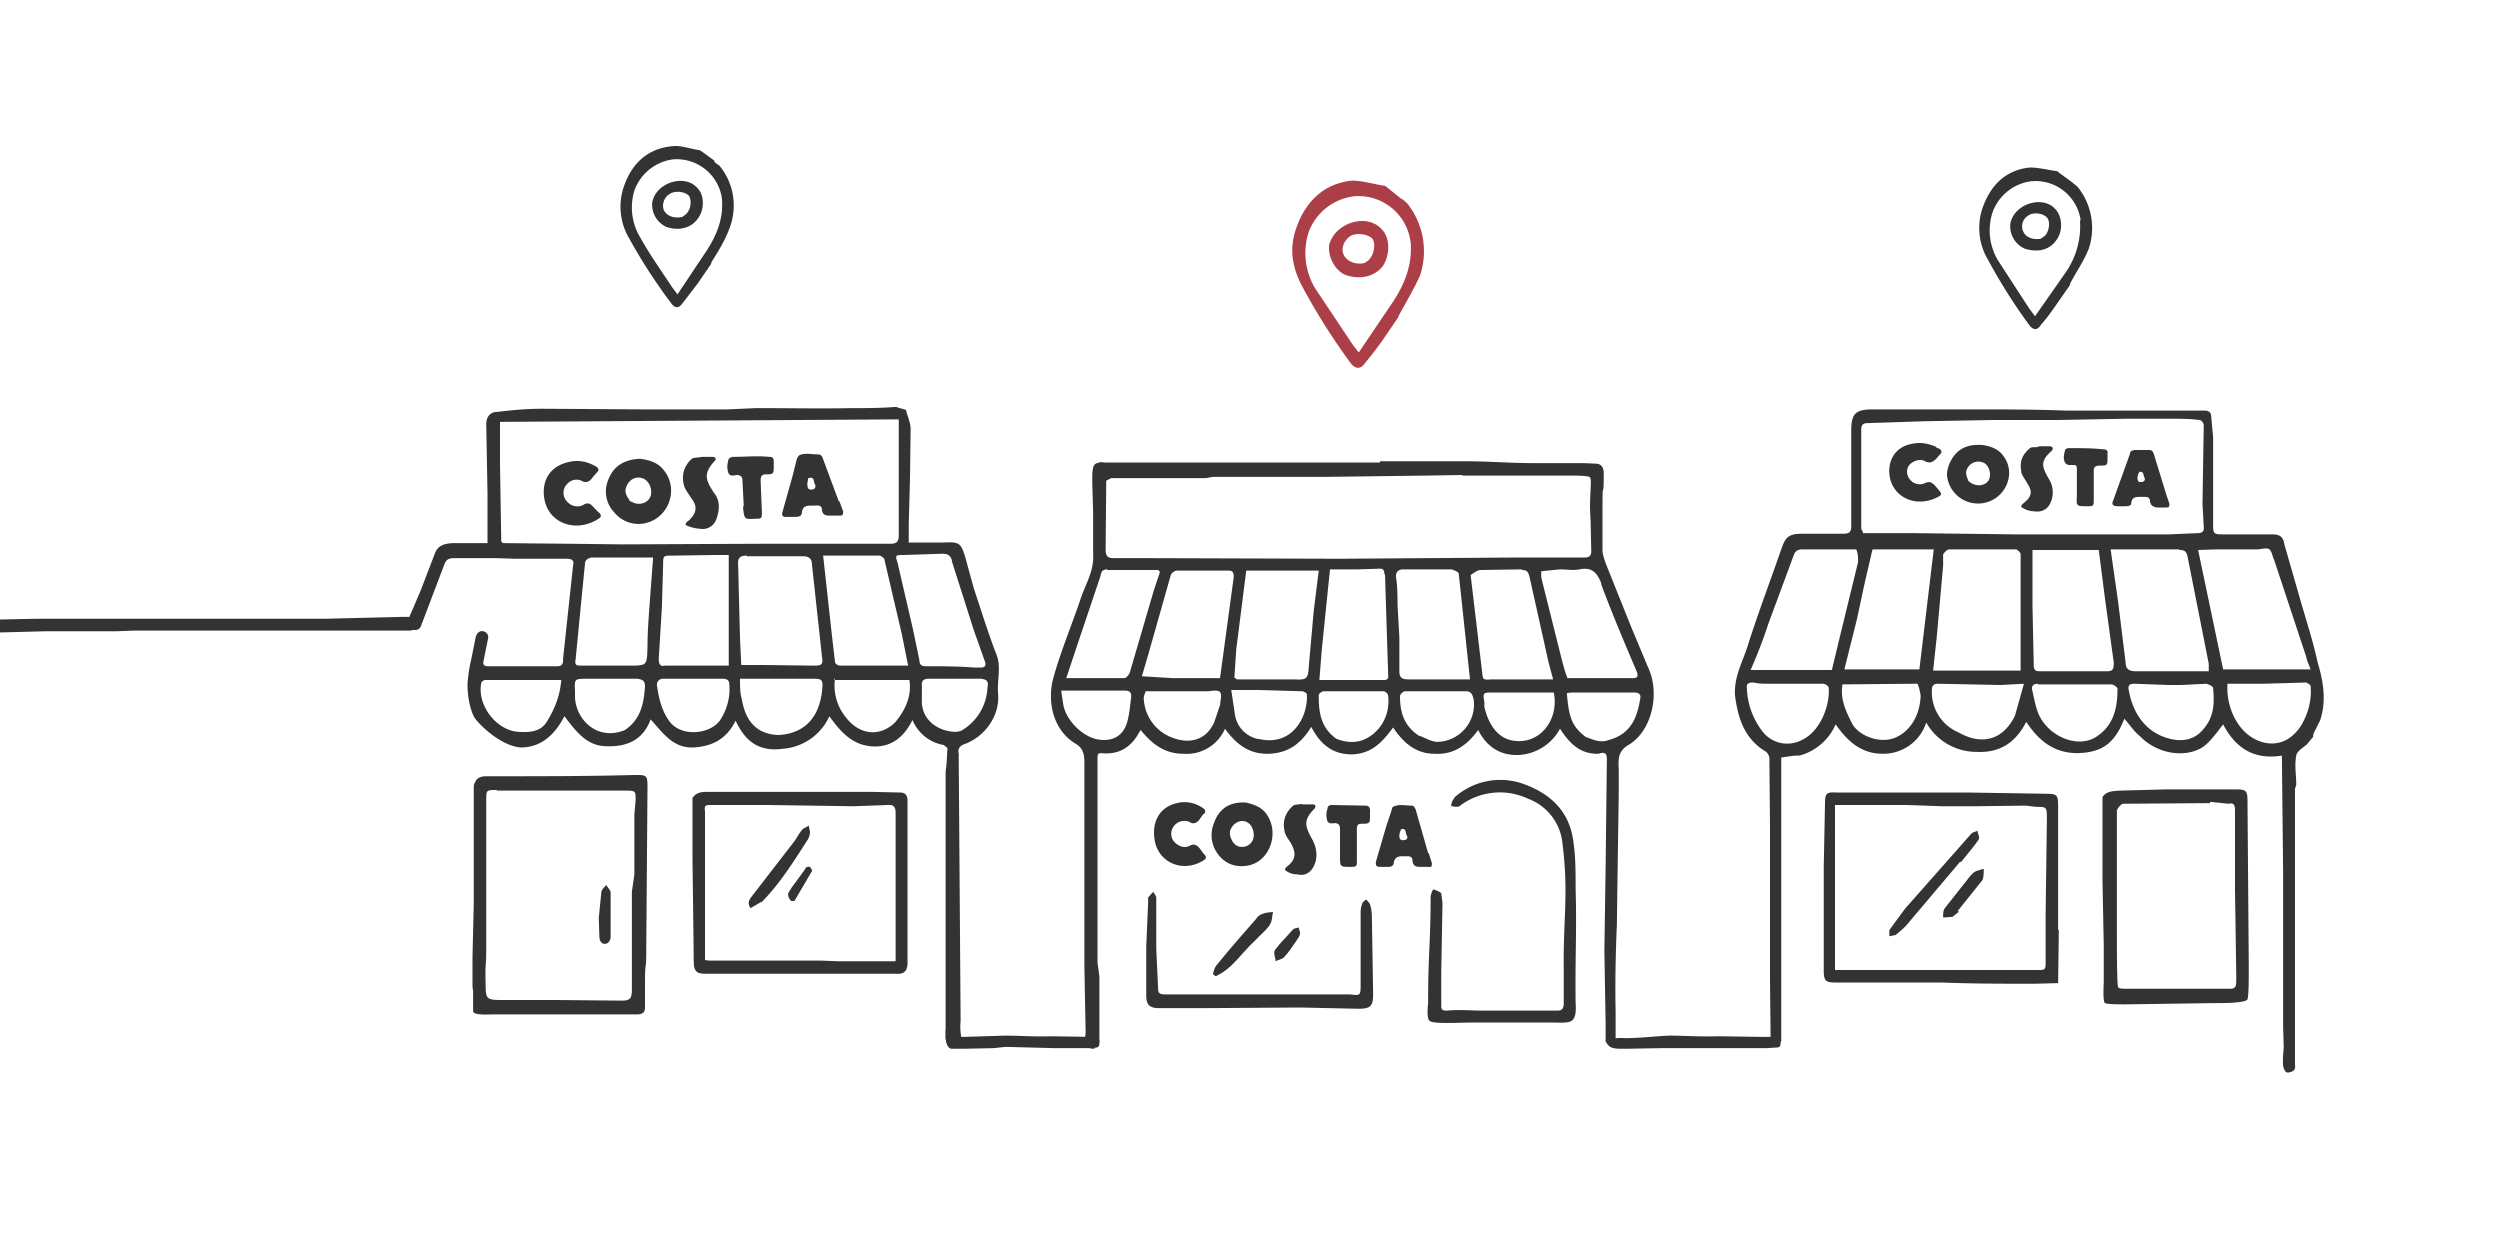 <svg xmlns="http://www.w3.org/2000/svg" width="400" height="200" fill="none" viewBox="0 0 400 200"><g clip-path="url(#a)"><path fill="#333" d="m266 167.7-5.7.1h-1c-1.1 0-1.7-.2-2-.6a1 1 0 0 1-.3-1c0-.4 0-.4.2-.3 2 .4.8.1 2.9.2 2.2 0 4.7-.3 7-.4 2.6 0 5 .2 7.7.1l7 .1H284.4c.3 0 .6.1.5 1 0 .6-.3.7-.6.7l-1.6.1H266Zm-107 0-4.7.1h-2c-1 0-1-2-1-2l3 .1 6.5-.2c2.4 0 4.8.2 7.2.1l6.6.1h.8c.3 0 .5.2.5 1 0 .6-.3.7-.5.7a8 8 0 0 1-1.5.1h-5.3l-7.7-.2-1.9.2ZM18.7 101H7.4l-11.5.3c-.8 0-1.6 0-2.3-.5-.4-.3-.8-.5-.6-1 .2-.5.6-1 1-.8 4.4.3 8.7 0 13 0h45l12.4-.3h.7c1 0 1.5.4 1.5 1.2 0 .8-.4.8-.9 1H21.4l-2.8.1h.1Z"/><path fill="#AC3E48" d="m223.7 50.8-2.6 3.8a68 68 0 0 1-2.7 3.5c-.7 1-1.5 1-2.3 0a103 103 0 0 1-7.6-12c-1.6-2.9-2.3-6-1.2-9.3 1.4-4.3 4.3-7.4 9-7.9 1.6 0 3.3.5 5 .8h.2l.2.1 2.5 2 .2.1.5.4.3.3a12.3 12.3 0 0 1 2 11.5c-1 2.2-2.2 4.2-3.4 6.4l-.1.3Zm2-12a8.4 8.4 0 0 0-9-7.4 8.9 8.9 0 0 0-7.3 5.7 11 11 0 0 0 1 9l6 9 1 1.3 5.6-8.3c1.8-2.8 3-5.8 2.7-9.4Z"/><path fill="#333" d="m331.2 45.6-2.3 3.3c-.7 1-1.4 2-2.3 3-.6 1-1.3 1-2 0a89.1 89.1 0 0 1-6.5-10.3 10 10 0 0 1-1-8c1.2-3.7 3.6-6.4 7.7-6.8 1.4 0 2.9.4 4.4.6l.2.2 2.2 1.6.2.2.4.3.3.3a10.5 10.5 0 0 1 1.7 9.8c-.8 2-2 3.7-3 5.6v.2Zm1.7-10.4A7.3 7.3 0 0 0 325 29a7.6 7.6 0 0 0-6.2 5 9.3 9.3 0 0 0 .9 7.7l5 7.7.9 1.2 4.9-7a13 13 0 0 0 2.3-8.3Zm-219.1 7-2.2 3.2-2.3 3c-.7 1-1.3 1-2 0a87.9 87.9 0 0 1-6.6-10.2 10 10 0 0 1-1-8c1.2-3.8 3.7-6.4 7.8-6.8 1.4-.2 2.8.4 4.3.6l.3.1 2.2 1.6v.2l.5.4.3.2a10 10 0 0 1 1.7 9.8c-.7 2-1.8 3.8-3 5.7v.2Zm1.7-10.5a7.3 7.3 0 0 0-7.8-6.2 7.6 7.6 0 0 0-6.2 5 9.3 9.3 0 0 0 1 7.6c1.5 2.7 3.3 5.2 5 7.8l.9 1.2 4.8-7.2c1.5-2.4 2.6-5 2.3-8.2Zm-4.7 96c.6-1 1.6-1 2.6-1h26.2l4.4.1c.8 0 1.2.4 1.2 1.3V154.3c-.1 1.1-.6 1.6-1.8 1.5H113c-1.5 0-2-.3-2-2l-.1-8.5-.1-7.7v-10h-.1Zm20.7 26 2.5.1h9.3v-23.6c0-1-.2-1.5-1.3-1.4l-5.4.2-13.8-.2h-9.2c-.5 0-1 0-.8 1v23.8l.7.1h18Zm-35.7-6.8.4-4c0-.6.5-.9.8-1.3.2.4.7.8.7 1.2v7.2c0 .4-.4 1-.8 1-.6.1-1-.4-1-1.2l-.1-3v.1Zm233.6 1.8v1.2l-.1 7.4-3.7.1c-5 0-10 0-15-.2h-17c-1.5 0-1.8-.3-1.8-1.9v-16.7l.2-10c0-1.6.2-1.9 1.7-1.8h21l12.6.2c1.9 0 2 .2 2 2.1v19.7Zm-35.8-11.6v18.1h32.7c.6 0 1 0 1-.9v-8l.2-15.2c0-2 0-2-1.7-2l-1.7-.2-8 .1h-5.3l-5.7-.2h-11.5v8.3Zm23.6-65.9c1.3.2 2.5.6 3.3 1.7 2.2 2.8.4 7-3.2 7.6a5 5 0 0 1-5.7-3.9c-.2-.8 0-1.6.3-2.4 1-2.2 2.6-3.2 5.3-3ZM315 77l.4.3c1 .6 2.3.4 2.8-.5.5-1 0-2.3-.7-2.7a2 2 0 0 0-2.8 1c-.3.6 0 1.2.3 2Zm31.6 2.1.5 1.5c0 .4 0 .6-.5.6h-1.2c-.7 0-1.3-.2-1.4-1 0-.5-.3-.7-.8-.7h-.8c-.8 0-1.3.1-1.4 1 0 .4-.4.5-1 .5h-1.2c-.7 0-1-.3-.7-.9l1.8-5 .9-2.5c0-.4.3-.5.7-.6h2.4c.4 0 .6.3.7.6l2 6.5Zm-4.3-3.6a2 2 0 0 0-.3 1c0 .6.3.7.7.6.4 0 .6-.4.4-.7-.2-.3 0-1-.8-.9Zm-32.5-3.9.5.2c.4.3.5.6 0 1l-.5.6c-.5.5-1 .8-1.8.4-.8-.5-2 0-2.5.6s-.5 1.5 0 2.2a2 2 0 0 0 2.5.7c.8-.4 1.2 0 1.6.4l.6.7c.5.6.5.8-.1 1.1-3.4 1.8-7 .2-7.7-3-.5-2.5.6-5 3.6-5.5 1.4-.3 2.6 0 3.8.5v.1Zm16.5-.2h1.7c.5.1.6.4.2.8-1.8 1.6-1.5 2.5-.4 4.4a4 4 0 0 1 .2 4c-.5 1-1.5 1.4-2.6 1.2-.7 0-1.5-.3-2-.7 0-.4.3-.5.5-.7 1.2-1 1.3-1.8.5-3-.4-.8-1-1.4-1-2-.3-1.6.2-2.7 1.4-3.7.4-.3 1 0 1.5-.3Zm6 7.5v-3.7c0-.6 0-.8-.6-.8-.5 0-1 .1-1.3-.4-.3-.6-.2-1.2 0-1.9 0-.3.4-.4.7-.4 1.9 0 3.7 0 5.5.2.5 0 .7.3.6.7v.7c0 1.1 0 1.2-1.2 1.2-.7 0-1 .2-1 .8V80c0 1-.1 1-1 1-1.8 0-1.8 0-1.7-1.7V79Zm-133.5 80.2H216c1.6.2 1.7.2 1.7-1.4v-11.5c0-.6 0-1 .3-1.7 0-.2.4-.4.6-.6.2.3.5.5.6.8.2.6.3 1.3.3 2l.2 12.3c0 2-.4 2.4-2.4 2.4l-9.3-.2-15 .1h-7.6c-1.5 0-2-.6-2-2v-7.9l.3-7v-.8l.8-.9c.2.3.5.6.5 1v8l.3 6.6c0 .8.6.8 1.2.8h12.2Zm.5-30.7c1.3.3 2.5.7 3.3 1.8 2.2 3 .6 7.7-3 8.3-1.8.3-3.5-.2-4.7-1.8a5 5 0 0 1-.7-4.9c.8-2.4 2.5-3.5 5-3.4Zm-2 6.4.4.4c.9.6 2.2.3 2.7-.7s0-2.5-.8-2.9c-1-.6-2.2 0-2.7 1.1-.3.7 0 1.4.4 2.1Zm31.3 1.7.5 1.6c0 .4 0 .7-.5.6h-1.2c-.7 0-1.3 0-1.4-1 0-.5-.3-.7-.8-.7h-.8c-.8 0-1.2.2-1.4 1 0 .5-.4.7-.8.7h-1.4c-.6 0-.8-.3-.6-1l1.6-5.5.9-2.7c0-.4.3-.5.7-.6.8-.2 1.6 0 2.4 0 .4 0 .5.2.7.6l2 7Zm-4.4-3.8a2 2 0 0 0-.3 1.1c0 .6.4.7.8.6.4 0 .6-.4.4-.7-.3-.4 0-1.3-1-1ZM192 129l.5.3c.4.3.5.7 0 1l-.5.7c-.4.6-1 1-1.7.5-1-.4-2 0-2.5.7a2 2 0 0 0 0 2.4c.7.8 1.7 1.2 2.6.7.7-.4 1.2 0 1.6.5l.5.7c.6.6.6.8 0 1.2-3.3 2-7 .3-7.7-3-.6-2.9.5-5.5 3.5-6.2a5 5 0 0 1 3.7.5Zm16.4-.3h1.6c.5 0 .6.3.3.7-1.8 1.8-1.5 2.8-.4 4.8.8 1.4 1 3 .3 4.4-.5 1-1.4 1.6-2.6 1.3-.7 0-1.4-.2-2-.7 0-.4.3-.5.5-.7 1.2-1 1.3-2 .5-3.5-.4-.7-1-1.3-1.1-2.2-.3-1.5.2-2.8 1.3-3.8.4-.4 1-.2 1.5-.4v.1Zm6 8v-4c0-.7-.2-.9-.7-1-.4 0-1 .2-1.3-.3a3 3 0 0 1 0-2c0-.5.4-.6.7-.6l5.4.1c.5 0 .7.3.7.8v.7c0 1.3 0 1.4-1.3 1.4-.6 0-.8.2-.8.8v5c0 1 0 1.1-1 1.1-1.7 0-1.7 0-1.7-1.7v-.4.1Z"/><path fill="#333" d="M200.8 150.5c-2.2 2-3.6 4.5-6.3 5.7l-.4-.3c0-.4.2-1 .5-1.4 2-2.5 4.2-5 6.4-7.5.2-.3.5-.6.8-.7.6-.3 1.2-.3 1.9-.4-.2.6-.1 1.4-.5 2-.6 1-1.5 1.6-2.4 2.6Zm3.9.6 2.2-2.4c.2-.2.6-.2.9-.3 0 .4.3.7.2 1 0 .3-.3.7-.5 1-.7 1-1.3 2-2.1 2.8-.3.3-1 .4-1.3.6 0-.5-.3-1-.2-1.5 0-.4.5-.7.8-1.2Z"/><path fill="#AC3E48" d="M212.7 39.1c.9-3.4 5.8-5 8.2-2.6 1.5 1.3 1.6 4.1.4 6-1.5 2-4 2.2-6 1.5-1.6-.6-3-3-2.6-5v.1Zm5.6 3 .6-.4c1-.9 1.3-2.8.6-3.6-.8-.7-2.6-.9-3.5-.3-1 .7-1.5 2-1 3s1.8 1.6 3.3 1.3Z"/><path fill="#333" d="M321.7 35.6c.7-3 5-4.3 7-2.3 1.3 1.2 1.4 3.6.4 5-1.3 2-3.5 2-5.1 1.5a3.9 3.9 0 0 1-2.3-4.3v.1Zm4.8 2.6.6-.4c.8-.7 1-2.4.4-3-.6-.7-2.2-.9-3-.3a2 2 0 0 0-.8 2.5c.4 1 1.6 1.4 2.8 1.2Zm-222.1-6c.7-3 5-4.3 7-2.3 1.3 1.1 1.4 3.5.3 5-1.2 1.8-3.4 2-5.1 1.4a3.9 3.9 0 0 1-2.2-4.2Zm4.8 2.5.5-.4c.9-.7 1-2.4.5-3-.7-.7-2.2-.8-3-.3-1 .6-1.3 1.7-1 2.6.5 1 1.7 1.4 3 1.1Zm12.6 109.6-1.7 1c-.6-.8-.2-1.4.2-1.9l6.8-8.8c.5-.7.8-1.4 1.4-2l.9-.5.2 1c0 .5-.2 1-.4 1.3-2.2 3.4-4.4 7-7.4 10Zm4.8-2.2 2.2-3c0-.3.5-.5.7-.4.2 0 .5.6.4.7l-2.7 4.6c0 .2-.6.2-.7.1-.2-.3-.4-.6-.4-1 0-.3.3-.6.5-1Zm187-4.2-8.2 9.7c-.6.8-1.4 1.4-2.1 2l-1 .2v-1l2.5-3.4 10.6-12c.3-.3.7-.3 1-.5 0 .5.4 1 .2 1.4-.8 1.2-1.8 2.3-2.8 3.6h-.1Zm-.2 8-1 .8-1.5.1c0-.5 0-1 .2-1.4l3-3.8c.6-.7 1-1.4 1.7-2 .4-.3 1-.4 1.6-.6 0 .6 0 1.3-.2 1.8l-4 5h.2Zm-211-72.5c1.5.2 2.8.6 3.7 1.7 2.6 3 1 7.7-2.8 8.6a5 5 0 0 1-5-1.7 4.8 4.8 0 0 1-1.1-4.9c.8-2.4 2.5-3.6 5.3-3.7Zm-1.7 6.6c0 .1.2.3.4.3 1 .6 2.4.3 2.9-.7s0-2.5-1-3c-1.1-.5-2.3 0-2.8 1.3-.3.8 0 1.4.5 2.1Zm33.6.2.6 1.6c0 .4 0 .7-.5.7H133c-.8 0-1.4 0-1.5-1 0-.5-.4-.7-1-.6h-.8c-.8 0-1.3.2-1.4 1.1 0 .5-.4.7-1 .7h-1.3c-.7.1-1-.2-.8-.8l1.6-5.7.7-2.8c.2-.4.3-.6.8-.7.8-.2 1.7 0 2.5 0 .4 0 .6.1.8.5l2.6 7Zm-5-3.7c0 .4-.2.8-.1 1.2 0 .6.4.7.8.6.4 0 .6-.5.4-.8-.3-.4 0-1.3-1-1Zm-34.6-2.2.6.3c.5.3.6.6.2 1l-.7.8c-.4.6-1 1-1.8.5-1-.4-2 0-2.6 1a2 2 0 0 0 .2 2.2c.6.8 1.7 1.2 2.7.7.8-.5 1.2-.2 1.7.4l.7.7c.6.5.6.8-.1 1.2-3.4 2.1-7.5.7-8.4-2.8-.7-2.8.4-5.5 3.5-6.3 1.4-.4 2.7-.3 4 .3Zm17.5-1.2h1.8c.5 0 .7.3.3.7-1.8 2-1.4 3-.1 5 1 1.2 1 2.7.4 4.3a2.3 2.3 0 0 1-2.6 1.5 6 6 0 0 1-2.3-.6c0-.5.4-.6.6-.8 1.2-1.2 1.3-2.2.3-3.5-.4-.7-1-1.3-1.2-2.2a4 4 0 0 1 1.2-4c.4-.4 1-.2 1.6-.4ZM119 81l-.2-4c0-.7-.2-.9-.8-1-.5 0-1 .3-1.4-.2a3 3 0 0 1-.1-2c0-.5.4-.6.7-.7 2 0 4-.2 5.9 0 .5 0 .7.2.7.7v.7c0 1.3 0 1.4-1.3 1.4-.6 0-.8.3-.8 1l.2 5c0 1 0 1.1-1 1.1-1.8.1-1.8.1-2-1.7V81Z"/><path fill="#333" fill-rule="evenodd" d="M346.7 126.3h11.2c1.5 0 1.7.3 1.7 1.8l.2 26v2.5s0 2.6-.2 3.3c-.4.6-3.6.6-5.6.6l-14 .2c-1.1 0-2.7 0-3.2-.2-.4-.2-.2-3.3-.2-3.3v-6l-.2-10.2v-13.5c.7-1 1.8-.9 2.7-1l7.6-.2Zm7 2.2-14 .1c-.3 0-.7.5-1 1v19.5c0 3 0 8.5.2 8.8 0 .3.8.3 1.2.3h16.7c.7 0 1-.2 1-1.2v-.9l-.2-13.8v-12.7c0-.8-.2-1.2-1-1l-3-.3v.2Z" clip-rule="evenodd"/><path fill="#333" fill-rule="evenodd" d="M315.2 65.5c5.2 0 10.3 0 15.5.2h22.1c.7 0 1 .4 1 1l.3 3.3v14.1c0 1.3.2 1.4 1.5 1.4h7.9c1.2 0 1.8.3 2 1.6l2.3 8c1 3.6 2.2 7.1 3 10.8.9 3 1.5 6.2.4 9.4l-1 2-.1.4v.2l-1 1.2c-.7.6-1.6 1.1-1.7 1.8-.3 1.5 0 3.1 0 4.7l-.2.6v44.1c0 .3.2.9-.6 1.2-.9.3-1-.1-1.2-.6-.3-.5 0-3.3 0-3.3l-.1-3.2V139.5l-.2-18.6c-4.5.7-7.4-1.2-9.4-5l-1 1.3c-.8 1-1.6 2-2.7 2.6-3 1.5-7.1.6-9.6-2-1-.8-1.6-1.8-2.5-2.8-1.6 4-3.6 5.4-7.5 5.5-3.8 0-6.2-2-8.2-5-1.7 3.3-4.2 5-8 4.8a9.2 9.2 0 0 1-8-4.7 7.2 7.2 0 0 1-7 5c-3.4 0-5.6-2-7.5-4.7a8.8 8.8 0 0 1-5.8 5h-.7l-.8.1-1.4.2v45.4c-.6 0-1 .8-1.6.5l-.1-.8-.1-9.5v-24.7l-.1-10.8c0-.4-.3-.8-.5-1-3.4-2-4.5-5.2-5-9-.2-3.2 1.4-5.7 2.2-8.5 1.6-5 3.5-10 5.3-15.2.6-1.7 1.2-2.2 3.2-2.2h6.6c1 0 1.3-.3 1.3-1.2V69c0-2.8.6-3.5 3.5-3.5h15.5Zm-34.7 43.7c-.8 0-1.1.2-1 1a12 12 0 0 0 2.4 6.7 5 5 0 0 0 6.4 1.5c3-1.4 4.5-5.6 4.3-8.3 0-.3-.5-.7-1-.7H283c-.8 0-1.6 0-2.4-.2Zm88.6 0-7 .2h-5.7c-.3 4 2 8.8 6.3 9.5 2.3.3 3.9-.7 5.2-2.4 1.3-1.9 2-4.3 1.8-6.7 0-.2-.4-.5-.6-.5Zm-43 .2c-.6 0-1 .2-1 .8.3 1.2.5 2.5.9 3.6 1.4 4 6.7 6.3 9.8 3.8 2.5-1.8 3-4.6 3-7.4 0-.2-.6-.7-1-.7H326Zm26.9 0-4 .2h-2.1l-5.3-.2c-.7 0-1.2.1-1 1 .6 3.5 2.5 6.6 6.2 7.7 2 .6 4.2.5 5.8-1.5 1.7-2 1.7-4.2 1.5-6.5 0-.3-.7-.6-1.1-.7Zm-46.7 0-11.5.1c-.4 2.3.5 4.2 1.5 6.2s4.5 3.4 7 2.3c2.3-1 3.9-3.5 4-6.7-.1-.6-.2-1.2-.5-1.9h-.5Zm17.5 0-3.7.2-10-.2c-.6 0-1 .2-1 1a7 7 0 0 0 4.3 6.8c3.5 2 7 1.4 9-2.7l1.4-5Zm1.4-12.3.2 9.3c0 1 .4 1 1.2 1h10.6c1 0 1-.6 1-1.4l-1.4-10.2-1-7.8h-10.6v9.1Zm23.5-9.2h-11l1.2 8.4 1.2 9.7c0 1 .5 1.4 1.6 1.4h11.7v-1.2L350 89c-.2-.8-.5-1-1.3-1Zm-26 0h-10.8c-.4 0-.8.5-1 .8v1.8l-1 11.2-.6 5.6h14V88.6c-.1-.2-.4-.6-.6-.6Zm-34.2 0c-1 0-1.3.3-1.6 1.2l-4 10.8c-.8 2.5-1.8 5-2.8 7.3h13l1.2-5 3-12.3c0-.6 0-1.3-.3-2h-8.5Zm9.8 5.6-1.2 5.6-2 8h12l2.3-19.2h-9.8l-1.3 5.6Zm65.5-4c-.6-1.9-.5-1.9-2.5-1.6h-6.6l-3 .1 4 19.1h14c-.3-.8-.6-1.4-.7-2l-5.2-15.7v.1ZM347.4 67H340l-10.7.2H319l-11.1.2-9.1.3c-.6 0-1 .2-1 1v16c.2.1.2.4.3.6h8l16.3.2H347l4.7-.2c.6 0 1-.3.9-1l-.2-3.7.2-12.6c0-.3-.4-.8-.7-.8-1.5-.2-3-.2-4.5-.2Z" clip-rule="evenodd"/><path fill="#333" d="M232.7 127.6a11 11 0 0 1 11.5-2c3.9 1.5 6.6 4.1 7.4 8.2.5 2.7.5 5.5.5 8.3.2 7.5-.1 11 0 18.4v.1s.2 1.8-.4 2.5c-.5.7-2.1.5-3.3.5h-12.5c-2.6 0-6.7.3-7.2-.3-.5-.5-.2-2.8-.2-2.8v-.6c0-6.9.4-9.5.4-16.3 0-.5.2-.9.4-1.3.4.1.9.3 1.3.6l.2 1.6-.2 11v5.4c0 .7.2.8 1 .8 1.9-.2 3.8 0 5.7 0h11.9c.8 0 1-.4 1-1.3V155c-.1-8 .8-12-.2-20a8.5 8.5 0 0 0-5.5-7.2 10.6 10.6 0 0 0-11 1.2c-.3.2-1 0-1.3 0 0-.5.2-1 .5-1.3Z"/><path fill="#333" fill-rule="evenodd" d="M220.8 73.8h13.6c3.7 0 7.3.3 11 .3h8l2.2.1c.8.2 1 .8 1 1.6 0 4.5-.2.6-.2 5V88c0 .7.3 1.5.5 2.1l4 10 2.8 6.7c1.9 4 .7 10-3 12.3-1.8 1-1.8 2.3-1.7 4v4l-.2 13.4-.1 7.4c-.2 4.7-.3 9.4-.2 14v4.2c0 1-.5.2-1.5.6 0 0 0 .3-.1 0v-2.9l-.2-11.7.2-13.4.2-17.2c0-.8-.2-1.3-1.3-.9-3 .1-4.7-1.7-6.2-4a8 8 0 0 1-6.6 4.2c-3 .1-5.1-1.3-6.5-4-1.8 2.5-4 4-7 3.8-3 0-5-1.8-6.6-4.2-1.7 2.3-3.4 4.2-6.6 4.3-3 0-5-1.5-6.5-4.4-1.7 2.8-3.8 4.2-6.8 4.3-3.1.1-5.2-1.5-7-4a6.7 6.7 0 0 1-6.7 4c-3 0-5-1.6-6.8-3.8l-.3.5c-1.3 2.3-3.2 3.5-6 3.2-.6 0-.6.3-.6 1V154l.3 2.2v10.6c-.3 0-.5 0-.8 1-1.3 0-1.5-.6-1.6-1.7.2-.3.2-1 .2-1l-.2-10.6V122c0-1.3-.2-2.3-1.4-3-3.8-2.3-4.5-7-3.6-10.4 1.2-4.4 3-8.6 4.4-12.8.8-2.4 2.2-4.5 2-7.2v-6.4c-.1-5.4-.4-7.5.4-8 .9-.4 1-.2 1.5-.2h44Zm.6 36.8h-9.6c-.3 0-.8.4-.8.6 0 2.6.2 5.1 2.8 7 1.3.5 2.6.7 4 .3 2.9-1 4.7-4 4.3-7.2 0-.3-.5-.7-.7-.7Zm13 0h-9.6c-.3 0-.8.5-.8.8 0 2.5.6 4.7 3 6.3 1 .3 2 1 3 1a6 6 0 0 0 5.8-6.7c-.2-.9-.4-1.4-1.3-1.4h-.1Zm27 .2h-10l-.7.1c.3 4 .9 5.4 3 7 1.3.5 2.4 1 3.7.5 3.4-.9 4.5-3.4 5-6.4.2-.8 0-1.2-1-1.2Zm-22.6 0c-1.4 0-1.6 0-1.3 1.5v.8c.6 2.6 2 5 4.6 5.4 4.3.7 7.4-3.4 6.5-7.7h-9.8Zm-41.8-.4.6 4a4.7 4.7 0 0 0 3.5 3.8l1.3.2c4.7.5 6.9-4 6.7-7.3 0-.2-.5-.5-.8-.5l-7-.2H197Zm-1.8 2.2c.4-2 .2-2.3-1.8-2h-10.1c-.1.4-.3.7-.3 1.1a7 7 0 0 0 4.5 6.3c2.5 1 5.4.7 6.8-2.5l1-3-.1.1Zm-25.4-2 .3 2c.4 2.6 3 5.2 5.5 5.7 2.2.4 4-.4 4.7-2.6.4-1.3.5-2.7.7-4.3 0-.7-.4-.9-1-.9h-10.2v.1Zm73.7-19.5-6.6.1c-.5 0-1 .4-1.6.8l1.8 15.2c.2 1.6 0 1.6 1.7 1.5h9.7l-.7-2.6-3.1-13.9c-.2-.7-.4-1-1.2-1Zm-11 0h-8c-.8 0-1.3.5-1.1 1.5.2 1.4.2 2.8.2 4.1l.3 5.3v5.4c0 1 .4 1.3 1.4 1.3h9.9l-1.8-16.9c0-.2-.6-.6-1-.6Zm-11 .8c0-.7-.2-1-1-.9l-3.3.1h-4.4l-1.3 12.7-.4 5h10.4c.8 0 .6-.7.6-1l-.5-15.9Zm-22.1-.6-1.6 12.6-.3 4.5.4.3h9.1c2 .1 2.3 0 2.4-2l.8-9 .8-6.4h-11.6Zm56.8 2c-.7-1.7-1.5-2.6-3.5-2.2-1 .2-2 0-3.1 0l-3 .3v1l2.9 11.6c.4 1.5.7 3 1.3 4.5h10.5c.8 0 .8-.4.6-1-2-4.7-4-9.4-5.7-14v-.2Zm-79-2.2c-.6 0-1 .2-1.1 1l-3.8 11.3-1.7 5.1h9.3c.3 0 .8-.6.9-1l3.8-13 1-3-.3-.3h-8.1Zm19.4.2h-8.3c-.4 0-1 .5-1 .8l-3.6 12.7-1 3.4 4.9.3h7.6l.4-2.9 1.8-13.3c0-.6-.1-1-.8-1ZM234 76l-6.2.1-15.7.2H194l-1 .2h-15.2l-.8.4-.1 11c0 1 .3 1.4 1.2 1.4h5l31.3.1 28.5-.2h10.7c.7 0 1-.3 1-1l-.1-4.7-.1-2.2c0-2.7.3-4.6 0-4.9-.1-.3-2.3-.3-2.3-.3H234ZM101.6 124c1.8 0 2 0 2 1.8l-.2 26.3c0 3.5-.2 1.5-.2 5v4.1c0 1.2-1 1.1-1.6 1.1H79.3c-1.2 0-3.5.2-3.6-.5v-3.2l-.1-.7v-4.8l.2-8.4v-18.5c0-.4 0-.7.2-1 .3-.8 1-1 1.8-1H79c7.5 0 15 0 22.5-.2Zm-22.1 2.4c-1.7 0-1.7 0-1.7 1.6v23.3c0 4-.2 2.3-.1 6.2 0 2.5.2 2.5 3 2.5H89l10.4.1c1.4 0 1.7-.3 1.7-1.8v-15.6l.4-2.8v-9.6l.2-2.3c0-1.5 0-1.5-1.8-1.5H79.5Z" clip-rule="evenodd"/><path fill="#333" fill-rule="evenodd" d="m144 65.3 1 .3v.2c.3 1 .7 2 .7 2.8l-.1 8-.2 7.2v3h5.6c2.4-.1 2.7 0 3.4 2.2l1.4 5.1c1.2 3.6 2.3 7.2 3.7 10.8.7 2 0 4.1.2 6.1.3 3.7-2.3 7-5.5 8.1-.7.3-1 .8-.8 1.5v1.3l.3 41.5c-.3 2.5.9 3.6-1 4.2-1.8.4-1.4-3-1.4-3v-41.2c.2-1.2.2-2.4.3-3.7l-.6-.5a6.6 6.6 0 0 1-5-4c-1.4 2.8-3.5 4.5-6.7 4.2-3-.3-4.8-2.3-6.6-4.8a8.9 8.9 0 0 1-7.4 5.2c-3.7.5-6-1-7.6-4.5-1.5 3.1-4 4.2-7 4.3-3.1 0-4.7-2.4-6.6-4.5-1.2 3.3-3.8 4.4-7 4.3-3.3 0-5-2.5-6.8-4.8-1.8 3.5-4.2 5-7 5-3.4-.3-7.1-4.1-7.5-5-.4-.8-1-2.6-1-5.2.2-2.5.6-3.9.6-3.9l.7-3.5c.4-1.7 2.2-1 2 .1l-.7 3.5c-.2.7 0 1 .7 1h11c1 0 1-.5 1-1.3l1.6-14.9c.2-.7-.2-1-1-1h-8.3l-3.2-.1h-6.4c-1 0-1.4.2-1.7 1l-3.8 10a1 1 0 0 1-1 .5h-1.7l2.7-6.3 2.3-6c.5-1.3 1.6-1.5 2.7-1.6H78v-8l-.2-11c0-1.2.6-2 1.8-2 2.4-.3 4.8-.5 7.2-.5l15.7.1h14l4.4-.2h.9c4.7 0 9.5.1 14.3 0 2.5 0 4.9 0 7.3-.2l.5.2Zm-25.6 43.3c0 1.2 0 2.3.3 3.3.5 3 2 5.6 5.9 5.7 4.8-.3 6.8-3.6 7-8 0-.8-.3-1-1.2-1h-12Zm-24.4 0c-2.1 0-2.1 0-2 2v1c.2 3.7 3.7 7 8 5.2 2.6-1.8 3-4.3 3.2-7 0-.8-.3-1.1-1.3-1.2h-8Zm39.6 0a8 8 0 0 0 1.6 6c2.2 3 5.5 3.4 8 1 1.7-2 2.7-4.3 2.3-6.8h-12v-.2Zm-27.5 0c-.6 0-1 .4-1 1 .3 2 .7 4 2 5.8 2 2.7 6.8 2 8.2-.3a9 9 0 0 0 1.4-5.5c0-.8-.4-1-1.1-1H106Zm-28.5.2c-.2 0-.6.3-.6.5-.7 3.5 2.4 7.6 6 7.8 1.8.1 3.6 0 4.6-1.8 1.2-2 2-4 2.2-6.5H77.6Zm70.9-.2c-.7 0-1.1.4-1 1v2.2c-.2 3.4 2.6 5.2 5.3 5.3.4 0 .9-.1 1.2-.3a8.4 8.4 0 0 0 4-6.8c.2-1-.1-1.3-1.1-1.4h-8.4Zm3.8-19c-.3-.8-.7-1-1.6-1l-6.1.2c-1.3 0-1.4 0-1 1.2l2.5 10.8 1 4.8c0 .7.3 1 1 1 2.6 0 5.1 0 7.7.2h1.3c.8-.1.6-.7.4-1.2l-1.7-4.8-3.5-11v-.2Zm-45-.7c-1.2 0-1.2.1-1.2 1.5l-.2 6.8-.5 8.2c0 .8.2 1.3 1 1.1h10.2V88.8h-2l-7.2.1Zm-12.7.3c-.7.2-1 .5-1 1l-.5 5-1 10.3c-.2 1 .2 1 1 1h7.5c3 0 2.9 0 3-3 0-3 .3-6 .5-9l.4-5.3h-10Zm24.9-.3c-1 0-1.5.3-1.4 1.4l.3 11.8.2 4.3h3.4l8.2.1c1.4 0 1.5-.2 1.3-1.6l-1.6-14.7c0-.8-.5-1.2-1.4-1.2h-9Zm13.6 12.7.5 4.3c0 .3.5.6.8.6h10.9l-1-5-2.8-12c0-.2-.5-.5-.7-.6h-9.1l1.4 12.7ZM80 67.6v6.7l.2 12.2c0 .2.2.4.4.4L91 87l8.5.1L122 87h20.5c1 0 1.3-.4 1.3-1.3V67.1l-63.8.4Z" clip-rule="evenodd"/></g><defs><clipPath id="a"><path fill="#fff" d="M0 0H400V200H0z"/></clipPath></defs></svg>